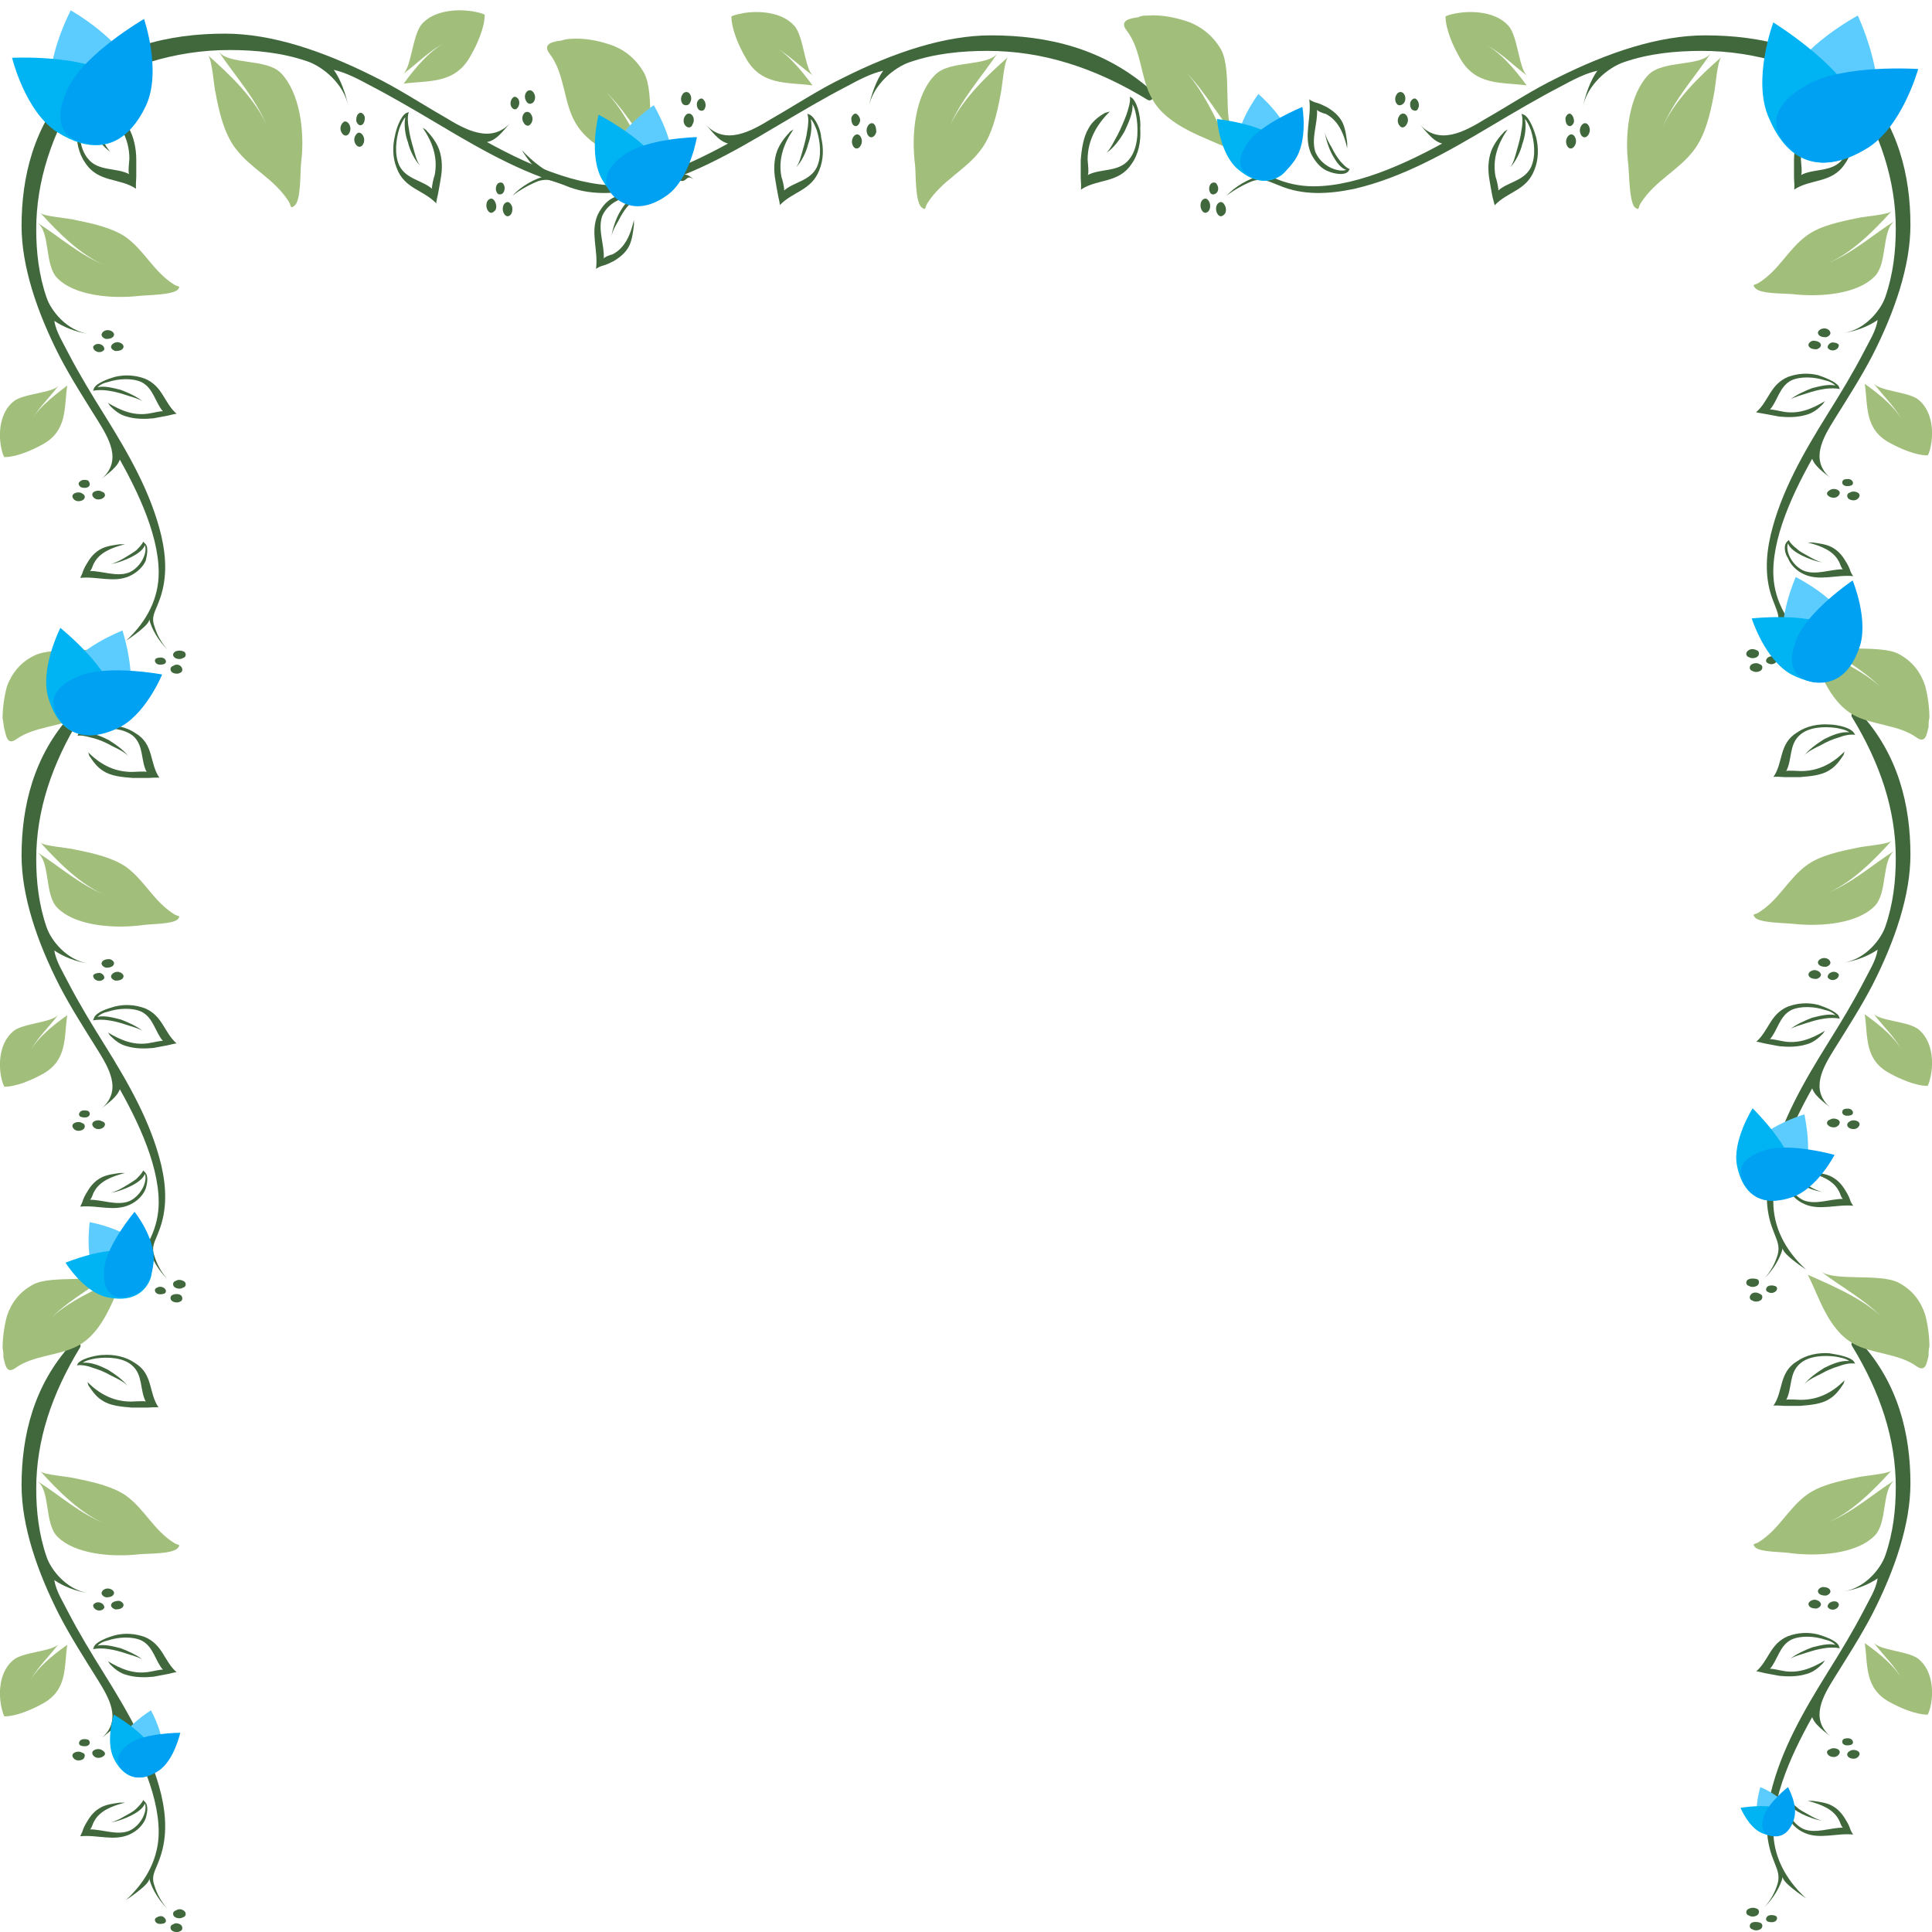 <svg xmlns="http://www.w3.org/2000/svg" viewBox="0 0 224 224" preserveAspectRatio="none"><path fill="#41683C" d="M54.4 15.3c5.3 3.1 11.7 6.2 17.1 6.2 3.3 0 6.4-1.4 9-4.2-.4.7-2.1 3.1-2.8 3 1.3.3 1.6-.6 2.7.5-.9-.7-.7.5-1.7.1-1.3-.4-2 .1-3.1.5-2.8 1.2-5.8 1-8.7.4-5.6-1.3-10.7-4.2-15.9-7.3-2.7-1.6-5.4-3.2-8.1-4.6-1.3-.7-2.8-1.5-4.2-1.8.8 1.1 1.4 2.8 1.7 4.3-.5-2.7-3-4.7-4.8-5.3-2.9-1-6-1.3-9-1.3-6.3 0-12.4 1.9-18.6 5.7-.2.1-.5 0-.6-.3-.1-.3 0-.6.2-.8 5.4-5 12-6.5 18.5-6.5 5.4 0 11.3 2 17.1 4.9 2.9 1.4 5.6 3.2 8.4 4.8 2.3 1.4 5.4 3.2 7.7.5-1.1 1.2-1.9 2.5-3.4 2.4"/><path fill="#A1BE7B" d="M54.7 1.3c-2-.3-4.5 0-5.8 1.5-1.1 1.3-1.2 5.1-2.2 5.8 1.8-1.3 3.3-3 5.3-3.8-1.9.7-3.9 3.1-5.2 4.9 2.9-.4 6 .1 7.8-3.3.7-1.2 1.6-3.2 1.6-4.7-.4-.2-.9-.3-1.5-.4z"/><path fill="#41683C" d="M47.1 13.1c.1 0 .2-.1.3-.1-.2.5-.1 1.4 0 1.9.1.8.3 1.5.5 2.2.2.7.4 1.6.8 2.1-.6-.6-1.2-1.8-1.4-2.7-.3-.8-.5-2-.3-2.9-.3.3-.5.8-.7 1.3-.4 1.3-.6 3 0 4.3.8 1.6 2.7 1.7 3.8 2.7-.1-.1.2-1.4.3-1.6.4-2.1-.3-3.9-1.4-5.5.1.1.4.2.5.4.5.5 1.1 1.3 1.4 2.1.4 1.1.4 2.3.2 3.4-.1.6-.2 1.2-.3 1.7 0 .1-.3 1.2-.2 1.2-1.5-1.6-3.7-1.7-4.6-4.1-.5-1.2-.5-2.6-.2-3.8.1-.6.6-2.2 1.3-2.6zM9.8 11.3c.1-.1.2-.1.3-.2-.1.6.2 1.5.4 2.1.3.8.6 1.5 1 2.3.4.7.8 1.6 1.3 2.1-.8-.5-1.6-1.6-2.1-2.5-.4-.9-1-2.1-.9-3.1-.3.5-.4 1.1-.5 1.7-.2 1.6-.1 3.5.9 4.7 1.2 1.5 3.3 1 4.8 1.8-.2-.1 0-1.6 0-1.8 0-2.4-1.2-4.2-2.6-5.6.1.1.4.1.6.2.7.4 1.5 1 1.9 1.8.6 1 .9 2.4.9 3.7v2c0 .1-.1 1.4 0 1.4-1.9-1.3-4.4-.7-5.9-3-.8-1.1-1.1-2.6-1-4.1-.1-1 .2-2.9.9-3.5zm31.3 5.1c.1.4.4.7.7.6.3-.1.5-.6.4-1-.1-.4-.4-.7-.7-.6-.3.2-.5.6-.4 1zm-1.6-1.3c.1.4.4.7.7.6.3-.1.5-.6.4-1-.1-.4-.4-.7-.7-.6-.3.2-.5.6-.4 1zm1.8-1.1c.1.4.4.6.6.5.3-.1.4-.5.4-.9-.1-.4-.4-.6-.6-.5-.3.1-.4.5-.4.9zm20.5-2.1c.3-.3.3-.8.1-1.1-.2-.4-.6-.4-.8-.2-.3.3-.3.8-.1 1.1.2.4.5.4.8.2zm-.3 2.5c.3-.3.3-.8.1-1.1-.2-.4-.6-.4-.8-.2-.3.3-.3.8-.1 1.1.2.4.6.5.8.2zM60 12.5c.2-.2.3-.7.1-1-.2-.3-.5-.4-.7-.1-.2.2-.3.7-.1 1 .2.3.5.4.7.1z"/><path fill="#A1BE7B" d="M34.9 19c.5-3.9-.2-8.3-2.3-10.5-1.7-1.8-6.2-.9-7.3-2.6 2 3 4.3 5.4 5.8 9-1.4-3.4-4.6-6.4-7-8.5.5.4.7 3.7.9 4.4.4 2.2 1 4.7 2.3 6.4 1.8 2.4 4.5 3.5 6.2 6.2.3.5.1.9.7.4.7-.7.6-3.7.7-4.8z"/><path fill="#41683C" d="M86.6 15.4c-5.3 3.1-11.7 6.2-17.1 6.2-3.3 0-6.4-1.4-9-4.2.4.7 2.1 3.1 2.8 3-1.3.3-2.9 1.2-3.9 2.3.9-.7 2-1.3 3-1.7 1.3-.4 2 .1 3.1.5 2.8 1.2 5.8 1 8.7.4 5.6-1.3 10.7-4.2 15.9-7.3 2.7-1.6 5.4-3.2 8.1-4.6 1.3-.7 2.8-1.5 4.2-1.8-.8 1.1-1.4 2.8-1.7 4.3.5-2.7 3-4.7 4.8-5.3 2.9-1 6-1.3 9-1.3 6.3 0 12.4 1.9 18.6 5.7.2.1.5 0 .6-.3.1-.3 0-.6-.2-.8-5.5-4.9-12.1-6.4-18.6-6.4-5.4 0-11.3 2-17.1 4.9-2.9 1.4-5.6 3.2-8.4 4.8-2.3 1.4-5.4 3.2-7.7.5 1.1 1.2 1.9 2.5 3.4 2.4"/><path fill="#A1BE7B" d="M66.3 4.5c1.4-.1 3 .2 4.2.6 1.7.5 3.2 1.6 4.2 3.4 1.3 2.5.1 8.2 1.5 9.9-2.3-2.9-4-6.2-6.8-8.5 2.7 2.1 4.8 6.7 6.3 10.1-2.9-1.4-7.2-2.6-9-5.8-1.4-2.4-1.2-5.7-3-8-.9-1.2.6-1.4 1.4-1.5.3-.1.7-.2 1.2-.2zm20-3c2-.3 4.5 0 5.8 1.5 1.1 1.2 1.2 5.1 2.2 5.8C92.5 7.5 91 5.9 89 5c1.9.7 3.9 3.1 5.2 4.9-2.9-.4-6 .1-7.8-3.3-.7-1.2-1.6-3.2-1.6-4.7.4-.2 1-.3 1.5-.4zm19.8 17.7c-.5-3.9.1-8.3 2.3-10.5 1.7-1.8 6.2-.9 7.3-2.6-2 3-4.3 5.4-5.8 9 1.4-3.4 4.6-6.4 7-8.5-.5.4-.7 3.6-.9 4.4-.4 2.2-1 4.7-2.3 6.4-1.8 2.4-4.5 3.5-6.2 6.2-.3.5-.1.9-.7.4-.7-.8-.6-3.7-.7-4.8z"/><path fill="#41683C" d="M93.9 13.3c-.1 0-.2-.1-.3-.1.2.5.1 1.4 0 1.9-.1.8-.3 1.5-.5 2.2-.2.7-.4 1.6-.8 2.1.6-.6 1.2-1.8 1.4-2.7.3-.8.5-2 .3-2.9.3.3.5.8.7 1.3.4 1.3.6 3 0 4.3-.8 1.6-2.7 1.7-3.8 2.7.1-.1-.2-1.4-.3-1.6-.4-2.1.3-3.9 1.4-5.5-.1.1-.4.2-.5.4-.5.5-1.1 1.3-1.4 2.1-.4 1.1-.4 2.3-.2 3.4.1.6.2 1.2.3 1.7 0 .1.3 1.2.2 1.2 1.5-1.6 3.7-1.7 4.6-4.1.5-1.2.5-2.6.2-3.8 0-.7-.6-2.2-1.3-2.6zm37.4-1.9c-.1-.1-.2-.1-.3-.2.1.6-.2 1.5-.4 2.1-.3.8-.6 1.5-1 2.3-.4.7-.8 1.6-1.3 2.1.8-.5 1.6-1.6 2.1-2.5.4-.9 1-2.1.9-3.1.3.5.4 1.1.5 1.7.2 1.6.1 3.5-.9 4.7-1.2 1.5-3.3 1-4.8 1.8.2-.1 0-1.6 0-1.8 0-2.4 1.2-4.2 2.6-5.6-.1.1-.4.1-.6.2-.7.4-1.5 1-1.9 1.8-.6 1-.8 2.4-.9 3.7v2c0 .1.1 1.4 0 1.4 1.9-1.3 4.4-.7 5.9-3 .8-1.1 1.1-2.6 1-4.1.1-.9-.2-2.8-.9-3.5zM73.6 22.8c.1.1.1.2.2.3-.4.1-.8.6-1.1.9-.4.5-.7 1-1 1.6-.3.5-.7 1.2-.8 1.8.1-.8.5-2 .9-2.7.4-.7.9-1.5 1.6-1.7-.4-.1-.7-.1-1.1 0-.9.2-2 .9-2.5 2.1-.5 1.6.3 3.3.2 4.9 0-.2.9-.5 1-.5 1.4-.7 2.1-2.2 2.5-4v.6c-.1.8-.2 1.6-.5 2.3-.4.9-1.2 1.5-1.9 1.9-.4.2-.8.4-1.2.5-.1 0-.8.3-.8.4.3-2.2-.7-4.2.2-6.3.5-1 1.2-1.8 2.1-2.1.4-.2 1.6-.5 2.2 0zm26.3-6.2c-.1.4-.4.7-.7.6-.3-.1-.5-.6-.4-1 .1-.4.4-.7.7-.6.3.1.5.6.4 1zm1.7-1.3c-.1.4-.4.7-.7.6-.3-.1-.5-.6-.4-1 .1-.4.4-.7.7-.6.3.1.4.6.4 1zm-1.9-1.2c-.1.4-.4.6-.6.5-.3-.1-.4-.5-.4-.9.1-.4.4-.6.6-.5.3.2.5.6.4.9zm-20.5-2c-.3-.3-.3-.8-.1-1.1.2-.4.6-.4.8-.2.3.3.3.8.1 1.1-.1.3-.5.4-.8.2zm.3 2.5c-.3-.3-.3-.8-.1-1.1.2-.4.6-.4.8-.2.3.3.3.8.1 1.1-.1.4-.5.5-.8.2zm1.5-1.9c-.2-.2-.3-.7-.1-1 .2-.3.5-.4.7-.1.2.2.3.7.1 1-.1.3-.5.3-.7.1zM57.3 24.5c-.3.3-.6.2-.8-.2-.2-.4-.1-.9.1-1.1.3-.3.6-.2.8.2.2.4.2.9-.1 1.1zm1.9.4c-.3.3-.6.2-.8-.2-.2-.4-.1-.9.1-1.1.3-.3.6-.2.8.2.2.3.1.9-.1 1.1zm-.9-2.5c-.2.2-.6.2-.7-.1-.2-.3-.1-.8.1-1 .2-.2.6-.2.7.1.2.3.1.8-.1 1zm111.1-7c-5.3 3.1-11.7 6.2-17.1 6.2-3.3 0-6.4-1.4-9-4.2.4.7 2.1 3.1 2.8 3-1.3.3-2.9 1.2-3.9 2.3.9-.7 2-1.3 3-1.7 1.3-.4 2 .1 3.1.5 2.8 1.2 5.8 1 8.7.4 5.6-1.3 10.7-4.2 15.9-7.3 2.7-1.6 5.4-3.2 8.1-4.6 1.3-.7 2.8-1.5 4.2-1.8-.8 1.1-1.4 2.8-1.7 4.3.5-2.7 3-4.7 4.8-5.3 2.9-1 6-1.3 9-1.3 6.3 0 12.4 1.9 18.6 5.7.2.1.5 0 .6-.3.1-.3 0-.6-.2-.8-5.5-4.9-12.1-6.4-18.6-6.4-5.4 0-11.3 2-17.1 4.9-2.9 1.4-5.6 3.2-8.4 4.8-2.3 1.4-5.4 3.2-7.7.5 1.1 1.2 1.9 2.5 3.4 2.4"/><path fill="#A1BE7B" d="M133.2 1.8c1.4-.1 2.9.2 4.2.6 1.6.5 3.2 1.6 4.2 3.4 1.3 2.5.1 8.2 1.5 9.9-2.3-2.9-4-6.1-6.8-8.5 2.7 2.1 4.8 6.7 6.3 10.1-2.9-1.4-7.2-2.6-9-5.8-1.4-2.4-1.2-5.7-3-8-.9-1.2.6-1.4 1.4-1.5.3-.2.8-.2 1.2-.2zm35.9-.3c2-.3 4.5 0 5.8 1.5 1.1 1.2 1.2 5.1 2.2 5.8-1.8-1.3-3.3-3-5.3-3.8 1.9.7 3.9 3.1 5.2 4.9-2.9-.4-6 .1-7.8-3.3-.7-1.2-1.6-3.2-1.6-4.7.4-.2.9-.3 1.5-.4zm19.7 17.7c-.5-3.9.2-8.3 2.3-10.5 1.7-1.8 6.2-.9 7.3-2.6-2 3-4.3 5.4-5.8 9 1.4-3.4 4.6-6.4 7-8.5-.5.4-.7 3.6-.9 4.4-.4 2.2-1 4.7-2.3 6.4-1.8 2.4-4.5 3.5-6.2 6.2-.3.5-.1.9-.7.4-.6-.8-.6-3.7-.7-4.8z"/><path fill="#41683C" d="M176.7 13.3c-.1 0-.2-.1-.3-.1.2.5.1 1.4 0 1.9-.1.8-.3 1.5-.5 2.2-.2.7-.4 1.6-.8 2.1.6-.6 1.2-1.8 1.4-2.7.3-.8.5-2 .3-2.9.3.3.5.8.7 1.3.4 1.3.6 3 0 4.3-.8 1.6-2.7 1.7-3.8 2.7.1-.1-.2-1.4-.3-1.6-.4-2.1.3-3.9 1.4-5.5-.1.1-.4.2-.5.4-.5.5-1.1 1.3-1.4 2.1-.4 1.1-.4 2.3-.2 3.4.1.6.2 1.2.3 1.7 0 .1.3 1.2.3 1.2 1.5-1.6 3.7-1.7 4.6-4.1.5-1.2.5-2.6.2-3.8-.2-.7-.7-2.2-1.4-2.6zm37.3-1.9c-.1-.1-.2-.1-.3-.2.1.6-.2 1.5-.4 2.1-.3.8-.6 1.5-1 2.3-.4.7-.8 1.6-1.3 2.1.8-.5 1.6-1.6 2.1-2.5.5-.9 1-2.1.9-3.1.3.5.4 1.1.5 1.7.2 1.6.1 3.5-.9 4.7-1.2 1.5-3.3 1-4.8 1.8.2-.1 0-1.6 0-1.8 0-2.4 1.2-4.2 2.6-5.6-.1.1-.4.1-.6.2-.7.4-1.5 1-1.9 1.8-.6 1-.9 2.4-.9 3.7v2c0 .1.1 1.4 0 1.4 1.9-1.3 4.4-.7 5.9-3 .8-1.1 1.1-2.6 1-4.1.1-.9-.2-2.8-.9-3.5zm-57.7 8.5c.1-.1.1-.2.2-.3-.4-.1-.8-.6-1.1-.9-.4-.5-.7-1-1-1.6-.3-.5-.7-1.2-.8-1.8.1.8.5 2 .9 2.7.4.7.9 1.5 1.6 1.7-.3.1-.7.1-1.1 0-.9-.2-2-.9-2.5-2.1-.5-1.6.3-3.3.2-4.9 0 .2.9.5 1 .5 1.4.7 2.1 2.2 2.5 4v-.6c-.1-.8-.2-1.6-.5-2.3-.4-.9-1.2-1.5-1.9-1.9-.4-.2-.8-.4-1.2-.5-.1 0-.8-.3-.8-.4.3 2.2-.7 4.2.2 6.3.5 1 1.2 1.8 2.1 2.1.5.2 1.7.5 2.2 0zm26.4-3.3c-.1.4-.4.7-.7.6-.3-.1-.5-.6-.4-1 .1-.4.4-.7.7-.6.3.1.5.6.4 1zm1.6-1.3c-.1.4-.4.7-.7.6-.3-.1-.5-.6-.4-1 .1-.4.4-.7.7-.6.3.1.5.6.4 1zm-1.8-1.2c-.1.4-.4.6-.6.5-.3-.1-.4-.5-.4-.9.1-.4.4-.6.6-.5.3.2.4.6.4.9zm-20.5-2c-.3-.3-.3-.8-.1-1.1.2-.4.6-.4.8-.2.3.3.3.8.1 1.1-.2.3-.6.4-.8.2zm.3 2.5c-.3-.3-.3-.8-.1-1.1.2-.4.6-.4.8-.2.3.3.3.8.1 1.1-.2.4-.6.5-.8.2zm1.4-1.9c-.2-.2-.3-.7-.1-1 .2-.3.5-.4.7-.1.2.2.3.7.1 1-.1.3-.4.3-.7.1zm-23.6 11.8c-.3.3-.6.2-.8-.2-.2-.4-.1-.9.1-1.1.3-.3.6-.2.8.2.2.4.1.9-.1 1.1zm1.8.4c-.3.3-.6.2-.8-.2-.2-.4-.1-.9.1-1.1.3-.3.6-.2.8.2.2.3.2.9-.1 1.1zm-.9-2.5c-.2.2-.6.2-.7-.1-.2-.3-.1-.8.1-1 .2-.2.6-.2.7.1.2.3.2.8-.1 1zm70.2 174.8c-2.8 4.7-5.6 10.3-5.6 15 0 2.9 1.3 5.6 3.8 7.9-.6-.4-2.8-1.9-2.7-2.5-.3 1.2-1.1 2.5-2.1 3.5.7-.8 1.2-1.7 1.5-2.7.3-1.1-.1-1.7-.5-2.8-1-2.5-.9-5.1-.3-7.7 1.2-5 3.8-9.5 6.6-14 1.5-2.4 2.9-4.7 4.2-7.2.6-1.2 1.4-2.4 1.6-3.7-1 .7-2.5 1.3-3.9 1.5 2.5-.4 4.3-2.7 4.8-4.2.9-2.6 1.2-5.3 1.2-7.9 0-5.6-1.8-11-5.1-16.4-.1-.2 0-.5.3-.6.3-.1.6 0 .7.2 4.4 4.8 5.8 10.7 5.8 16.4 0 4.7-1.8 10-4.4 15.1-1.3 2.5-2.9 5-4.4 7.4-1.3 2.1-2.9 4.7-.5 6.8-1.1-.9-2.3-1.7-2.2-3"/><path fill="#A1BE7B" d="M223.9 197.5c.3-1.8 0-3.9-1.4-5.1-1.1-1-4.6-1-5.3-2 1.2 1.6 2.7 2.9 3.5 4.7-.7-1.7-2.8-3.4-4.5-4.6.4 2.5-.1 5.3 3 6.9 1.1.6 2.9 1.4 4.3 1.4.2-.4.3-.8.4-1.3zm-16.1-17.4c3.6.4 7.6-.1 9.5-2 1.6-1.5.8-5.4 2.4-6.5-2.7 1.7-4.9 3.8-8.2 5.1 3.1-1.2 5.8-4 7.8-6.2-.4.4-3.3.6-4 .8-2 .4-4.3.9-5.8 2-2.2 1.6-3.2 4-5.6 5.5-.5.3-.8.1-.4.6.6.6 3.3.5 4.3.7z"/><path fill="#41683C" d="M213.2 190.8c0 .1.1.2.1.3-.5-.1-1.2-.1-1.8 0-.7.1-1.4.3-2 .5-.6.2-1.4.4-1.9.7.6-.5 1.7-1 2.5-1.3.8-.2 1.9-.5 2.7-.3-.3-.3-.7-.5-1.2-.6-1.2-.4-2.8-.5-3.9 0-1.4.7-1.6 2.4-2.5 3.4.1-.1 1.3.2 1.4.2 1.9.4 3.5-.3 5-1.2-.1.1-.2.3-.3.4-.5.5-1.1 1-1.9 1.2-1 .3-2.1.3-3.1.2l-1.6-.3c-.1 0-1.1-.3-1.1-.2 1.5-1.3 1.6-3.2 3.7-4.1 1.1-.4 2.3-.5 3.5-.2.6.2 2 .6 2.4 1.3zm1.7-33c.1.1.1.2.2.3-.6-.1-1.4.1-1.9.3-.7.2-1.4.5-2.1.9-.6.3-1.5.7-1.9 1.2.5-.7 1.5-1.4 2.3-1.9.8-.4 1.9-.9 2.9-.8-.4-.3-1-.4-1.5-.5-1.4-.2-3.2-.1-4.2.8-1.3 1.1-.9 2.9-1.6 4.2.1-.1 1.5 0 1.7 0 2.2 0 3.8-1 5.1-2.3-.1.1-.1.4-.2.5-.4.6-.9 1.3-1.6 1.7-.9.6-2.2.7-3.4.8h-1.8c-.1 0-1.3-.1-1.3 0 1.2-1.7.6-3.9 2.8-5.2 1-.7 2.4-1 3.7-.9.5.1 2.2.3 2.8.9zm-7.7 50.9l.2-.2c.1.3.5.7.9 1 .4.4.9.6 1.4.9.5.3 1.1.6 1.6.7-.8-.1-1.8-.5-2.4-.8-.6-.3-1.4-.8-1.6-1.4-.1.3-.1.6 0 1 .2.8.9 1.8 1.9 2.2 1.4.5 3-.2 4.5-.2-.2 0-.4-.8-.5-.9-.6-1.2-2-1.8-3.6-2.2h.6c.7.1 1.5.2 2.1.5.8.4 1.3 1 1.7 1.7.2.3.4.7.5 1 0 .1.3.7.4.7-2-.2-3.9.6-5.7-.2-.9-.4-1.6-1.1-1.9-1.9-.3-.4-.6-1.4-.1-1.9zm3-23.2c-.4.1-.6.4-.5.6.1.3.5.4.9.4.4-.1.6-.4.5-.6-.1-.3-.6-.5-.9-.4zm1.1-1.5c-.4.1-.6.4-.5.6.1.3.5.4.9.4.4-.1.6-.4.5-.6-.1-.3-.5-.4-.9-.4zm1.1 1.7c-.3.1-.5.3-.5.6.1.2.4.4.8.3.3-.1.5-.3.5-.6-.1-.3-.4-.4-.8-.3zm1.9 18c.2.2.7.3 1 .1.3-.2.4-.5.2-.7-.2-.2-.7-.3-1-.1-.4.2-.4.5-.2.7zm-2.3-.2c.2.2.7.3 1 .1.3-.2.4-.5.2-.7-.2-.2-.7-.3-1-.1-.4.1-.5.4-.2.7zm1.7-1.3c.2.2.6.2.9.1.3-.1.3-.4.1-.6-.2-.2-.6-.2-.9-.1-.2.1-.3.4-.1.6zM203 223c-.2.2-.2.6.2.7.3.2.8.1 1-.1.2-.2.2-.6-.2-.7-.3-.1-.8-.1-1 .1zm-.4-1.6c-.2.2-.2.6.2.7.3.2.8.1 1-.1.2-.2.2-.6-.1-.7-.4-.2-.8-.1-1.1.1zm2.3.8c-.2.2-.2.5.1.6.3.1.7.1.9-.1.2-.2.2-.5-.1-.6-.3-.1-.7-.1-.9.1zm6.3-97.9c-2.8 4.7-5.6 10.3-5.6 15 0 2.9 1.3 5.6 3.8 7.9-.6-.4-2.8-1.9-2.7-2.5-.3 1.2-1.1 2.5-2.1 3.5.7-.8 1.2-1.7 1.5-2.7.3-1.1-.1-1.7-.5-2.8-1-2.5-.9-5.1-.3-7.7 1.2-5 3.8-9.5 6.6-14 1.5-2.4 2.9-4.7 4.2-7.2.6-1.2 1.4-2.4 1.6-3.7-1 .7-2.5 1.3-3.9 1.5 2.5-.4 4.3-2.7 4.8-4.2.9-2.6 1.2-5.3 1.2-7.9 0-5.6-1.8-11-5.1-16.4-.1-.2 0-.5.3-.6.3-.1.6 0 .7.2 4.4 4.8 5.8 10.7 5.8 16.4 0 4.7-1.8 10-4.4 15.1-1.3 2.5-2.9 5-4.4 7.4-1.3 2.1-2.9 4.7-.5 6.8-1.1-.9-2.3-1.7-2.2-3"/><path fill="#A1BE7B" d="M223.7 156.1c0-1.2-.2-2.6-.5-3.7-.5-1.5-1.4-2.8-3.1-3.7-2.2-1.1-7.4-.1-9-1.3 2.6 2 5.6 3.5 7.7 6-1.9-2.4-6-4.2-9.2-5.6 1.3 2.5 2.3 6.3 5.3 8 2.2 1.2 5.2 1.1 7.3 2.6 1.1.8 1.2-.5 1.4-1.2 0-.3 0-.7.1-1.1zm.2-31.6c.3-1.8 0-3.9-1.4-5.1-1.1-1-4.6-1-5.3-1.9 1.2 1.6 2.7 2.9 3.5 4.7-.7-1.7-2.8-3.4-4.5-4.6.4 2.6-.1 5.3 3 6.9 1.1.6 2.9 1.4 4.3 1.4.2-.4.3-.9.4-1.4zm-16.1-17.4c3.6.4 7.6-.1 9.5-2 1.6-1.5.8-5.4 2.4-6.5-2.7 1.7-4.9 3.8-8.2 5.1 3.1-1.2 5.8-4 7.8-6.2-.4.4-3.3.6-4 .8-2 .4-4.3.9-5.8 2-2.2 1.6-3.2 4-5.6 5.5-.5.3-.8.1-.4.6.6.6 3.3.6 4.3.7z"/><path fill="#41683C" d="M213.2 117.8c0 .1.1.2.1.3-.5-.1-1.2-.1-1.8 0-.7.1-1.4.3-2 .5-.6.2-1.4.4-1.9.7.6-.5 1.7-1 2.5-1.3.8-.2 1.9-.5 2.7-.3-.3-.3-.7-.5-1.2-.6-1.2-.4-2.8-.5-3.9 0-1.4.7-1.6 2.4-2.5 3.4.1-.1 1.3.2 1.4.2 1.9.4 3.5-.3 5-1.2-.1.1-.2.3-.3.4-.5.5-1.1 1-1.9 1.2-1 .3-2.1.3-3.1.2l-1.6-.3c-.1 0-1.1-.3-1.1-.2 1.5-1.3 1.6-3.2 3.7-4.1 1.1-.4 2.3-.5 3.5-.2.6.2 2 .7 2.4 1.3zm1.7-32.9c.1.1.1.2.2.3-.6-.1-1.4.1-1.9.3-.7.2-1.4.5-2.1.9-.6.3-1.5.7-1.9 1.2.5-.7 1.5-1.4 2.3-1.9.8-.4 1.9-.9 2.9-.8-.4-.3-1-.4-1.5-.5-1.4-.2-3.2-.1-4.2.8-1.3 1.1-.9 2.9-1.6 4.2.1-.1 1.5 0 1.7 0 2.2 0 3.8-1 5.1-2.3-.1.1-.1.4-.2.5-.4.6-.9 1.3-1.6 1.7-.9.6-2.2.7-3.4.8h-1.8c-.1 0-1.3-.1-1.3 0 1.2-1.7.6-3.9 2.8-5.2 1-.7 2.4-1 3.7-.9.5 0 2.2.2 2.8.9zm-7.7 50.9l.2-.2c.1.3.5.7.9 1 .4.4.9.6 1.4.9.5.3 1.1.6 1.6.7-.8-.1-1.8-.5-2.4-.8-.6-.3-1.4-.8-1.6-1.4-.1.3-.1.6 0 1 .2.8.9 1.8 1.9 2.2 1.4.5 3-.2 4.5-.2-.2 0-.4-.8-.5-.9-.6-1.2-2-1.8-3.6-2.2h.6c.7.1 1.5.2 2.1.5.8.4 1.3 1 1.7 1.7.2.3.4.7.5 1 0 .1.3.7.4.7-2-.2-3.9.6-5.7-.2-.9-.4-1.6-1.1-1.9-1.9-.3-.4-.6-1.5-.1-1.9zm3-23.3c-.4.1-.6.4-.5.6.1.3.5.4.9.4.4-.1.6-.4.5-.6-.1-.3-.6-.5-.9-.4zm1.1-1.4c-.4.1-.6.4-.5.6.1.3.5.4.9.4.4-.1.6-.4.5-.6-.1-.3-.5-.5-.9-.4zm1.1 1.6c-.3.1-.5.3-.5.6.1.2.4.4.8.3.3-.1.5-.3.5-.6-.1-.2-.4-.4-.8-.3zm1.9 18c.2.2.7.3 1 .1.3-.2.4-.5.2-.7-.2-.2-.7-.3-1-.1-.4.2-.4.5-.2.7zm-2.3-.2c.2.2.7.3 1 .1.3-.2.4-.5.2-.7-.2-.2-.7-.3-1-.1-.4.1-.5.5-.2.7zm1.7-1.3c.2.2.6.2.9.1.3-.1.3-.4.1-.6-.2-.2-.6-.2-.9-.1-.2.1-.3.4-.1.6zM203 150.1c-.2.2-.2.6.2.7.3.2.8.1 1-.1.2-.2.2-.6-.2-.7-.3-.2-.8-.2-1 .1zm-.4-1.7c-.2.2-.2.6.2.7.3.2.8.1 1-.1.2-.2.2-.6-.1-.7-.4-.1-.8-.1-1.1.1zm2.3.8c-.2.2-.2.5.1.6.3.2.7.1.9-.1.2-.2.2-.5-.1-.6-.3-.1-.7-.1-.9.1zm6.3-97.9c-2.8 4.7-5.6 10.3-5.6 15 0 2.9 1.3 5.6 3.8 7.9-.6-.4-2.8-1.9-2.7-2.5-.3 1.2-1.1 2.5-2.1 3.5.7-.8 1.2-1.7 1.5-2.7.3-1.1-.1-1.7-.5-2.8-1-2.5-.9-5.1-.3-7.7 1.2-5 3.8-9.5 6.6-14 1.5-2.4 2.9-4.7 4.2-7.2.6-1.2 1.4-2.4 1.6-3.7-1 .7-2.5 1.3-3.9 1.5 2.5-.4 4.3-2.7 4.8-4.2.9-2.6 1.2-5.3 1.2-7.9 0-5.6-1.8-11-5.1-16.4-.1-.2 0-.5.3-.6.3-.1.6 0 .7.2 4.4 4.8 5.8 10.7 5.8 16.4 0 4.7-1.8 10-4.4 15.1-1.3 2.5-2.9 5-4.4 7.4-1.3 2.1-2.9 4.7-.5 6.8-1.1-.9-2.3-1.7-2.2-3"/><path fill="#A1BE7B" d="M223.7 83.2c0-1.2-.2-2.6-.5-3.7-.5-1.5-1.4-2.8-3.1-3.7-2.2-1.1-7.4-.1-9-1.3 2.6 2 5.6 3.5 7.7 6-1.9-2.4-6-4.2-9.2-5.6 1.3 2.5 2.3 6.3 5.3 8 2.2 1.2 5.2 1.1 7.3 2.6 1.1.8 1.2-.5 1.4-1.2 0-.3 0-.7.1-1.1zm.2-31.7c.3-1.8 0-3.9-1.4-5.1-1.1-1-4.6-1-5.3-2 1.2 1.6 2.7 2.9 3.5 4.7-.7-1.7-2.8-3.4-4.5-4.6.4 2.5-.1 5.3 3 6.9 1.1.6 2.9 1.4 4.3 1.4.2-.3.3-.8.4-1.3zm-16.1-17.4c3.6.4 7.6-.1 9.5-2 1.6-1.5.8-5.4 2.4-6.5-2.7 1.7-4.9 3.8-8.2 5.1 3.1-1.2 5.8-4 7.8-6.2-.4.4-3.3.6-4 .8-2 .4-4.3.9-5.8 2-2.2 1.6-3.2 4-5.6 5.5-.5.3-.8.1-.4.6.6.7 3.3.6 4.3.7z"/><path fill="#41683C" d="M213.2 44.8c0 .1.1.2.1.3-.5-.1-1.2-.1-1.8 0-.7.1-1.4.3-2 .5-.6.2-1.4.4-1.9.7.6-.5 1.7-1 2.5-1.3.8-.2 1.9-.5 2.7-.3-.3-.3-.7-.5-1.2-.6-1.2-.4-2.8-.5-3.9 0-1.4.7-1.6 2.4-2.5 3.4.1-.1 1.3.2 1.4.2 1.9.4 3.5-.3 5-1.2-.1.1-.2.3-.3.4-.5.5-1.1 1-1.9 1.2-1 .3-2.1.3-3.1.2l-1.6-.3c-.1 0-1.1-.2-1.1-.2 1.5-1.3 1.6-3.2 3.7-4.1 1.1-.4 2.3-.5 3.5-.2.6.2 2 .7 2.4 1.3zm-6 18l.2-.2c.1.3.5.7.9 1 .4.4.9.6 1.4.9.5.3 1.1.6 1.6.7-.8-.1-1.8-.5-2.4-.8-.6-.3-1.4-.8-1.6-1.4-.1.3-.1.6 0 1 .2.8.9 1.8 1.9 2.2 1.4.5 3-.2 4.5-.2-.2 0-.4-.8-.5-.9-.6-1.2-2-1.8-3.6-2.2h.6c.7.1 1.5.2 2.1.5.8.4 1.3 1 1.7 1.7.2.3.4.7.5 1 0 .1.3.7.4.7-2-.2-3.9.6-5.7-.2-.9-.4-1.6-1.1-1.9-1.9-.3-.4-.6-1.4-.1-1.9zm3-23.3c-.4.1-.6.4-.5.6.1.3.5.4.9.4.4-.1.6-.4.5-.6-.1-.3-.6-.4-.9-.4zm1.1-1.4c-.4.1-.6.4-.5.6.1.3.5.4.9.4.4-.1.6-.4.5-.6-.1-.3-.5-.5-.9-.4zm1.1 1.6c-.3.1-.5.3-.5.6.1.2.4.4.8.3.3-.1.5-.3.5-.6-.1-.2-.4-.3-.8-.3zm1.9 18.1c.2.2.7.3 1 .1.3-.2.4-.5.2-.7-.2-.2-.7-.3-1-.1-.4.1-.4.5-.2.7zm-2.3-.3c.2.2.7.3 1 .1.3-.2.4-.5.2-.7-.2-.2-.7-.3-1-.1-.4.2-.5.5-.2.7zm1.7-1.3c.2.2.6.2.9.1.3-.1.3-.4.1-.6-.2-.2-.6-.2-.9-.1-.2.1-.3.4-.1.6zM203 77.1c-.2.2-.2.6.2.7.3.2.8.1 1-.1.2-.2.2-.6-.2-.7-.3-.2-.8-.1-1 .1zm-.4-1.6c-.2.2-.2.6.2.7.3.2.8.1 1-.1.2-.2.2-.6-.1-.7-.4-.2-.8-.2-1.1.1zm2.3.8c-.2.2-.2.5.1.6.3.2.7.1.9-.1.2-.2.2-.5-.1-.6-.3-.2-.7-.1-.9.1zM12.8 197.4c2.8 4.7 5.6 10.3 5.6 15 0 2.9-1.3 5.6-3.8 7.9.6-.4 2.8-1.9 2.7-2.5.3 1.2 1.1 2.5 2.1 3.5-.7-.8-1.2-1.7-1.5-2.7-.4-1.1.1-1.7.5-2.8 1-2.5.9-5.1.3-7.7-1.2-5-3.8-9.5-6.6-14-1.5-2.4-2.9-4.7-4.2-7.2-.6-1.2-1.4-2.4-1.6-3.7 1 .7 2.5 1.3 3.9 1.5-2.5-.4-4.3-2.7-4.8-4.2-.9-2.6-1.2-5.3-1.2-7.9 0-5.6 1.8-11 5.1-16.4.1-.2 0-.5-.3-.6-.3-.1-.6 0-.7.2-4.4 4.8-5.8 10.7-5.8 16.4 0 4.7 1.8 10 4.4 15.1 1.3 2.5 2.9 5 4.4 7.4 1.3 2.1 2.9 4.7.5 6.8 1.1-.9 2.3-1.7 2.2-3"/><path fill="#A1BE7B" d="M.1 197.6c-.3-1.8 0-3.9 1.4-5.1 1.1-1 4.6-1 5.3-1.9-1.2 1.6-2.7 2.9-3.5 4.7.7-1.7 2.8-3.4 4.5-4.6-.4 2.6.1 5.3-3 6.9-1.1.6-2.9 1.4-4.3 1.4-.2-.4-.3-.9-.4-1.4zm16.1-17.4c-3.5.4-7.6-.1-9.5-2-1.6-1.5-.8-5.4-2.4-6.5 2.7 1.7 4.9 3.8 8.2 5.1-3.1-1.2-5.8-4-7.8-6.2.4.4 3.3.6 4 .8 2 .4 4.3.9 5.9 2 2.2 1.6 3.2 4 5.6 5.5.5.3.8.1.4.6-.7.7-3.4.6-4.4.7z"/><path fill="#41683C" d="M10.9 190.9c0 .1-.1.2-.1.3.5-.1 1.2-.1 1.8 0 .7.1 1.4.3 2 .5.6.2 1.4.4 1.9.7-.6-.5-1.7-1-2.5-1.3-.8-.2-1.9-.5-2.7-.3.3-.3.7-.5 1.2-.6 1.2-.4 2.8-.5 3.9 0 1.4.7 1.6 2.4 2.5 3.4-.1-.1-1.3.2-1.4.2-1.9.4-3.5-.3-5-1.2.1.1.2.3.3.4.5.5 1.1 1 1.9 1.2 1 .3 2.1.3 3.1.2l1.6-.3c.1 0 1.1-.3 1.1-.2-1.5-1.3-1.6-3.2-3.7-4.1-1.1-.4-2.3-.5-3.5-.2-.7.2-2.1.7-2.4 1.3zM9.1 158c-.1.1-.1.2-.2.3.6-.1 1.4.1 1.9.3.7.2 1.4.5 2.1.9.6.3 1.5.7 1.9 1.2-.5-.7-1.5-1.4-2.3-1.9-.8-.4-1.9-.9-2.9-.8.4-.3 1-.4 1.5-.5 1.4-.2 3.2-.1 4.2.8 1.3 1.1.9 2.9 1.6 4.2-.1-.1-1.5 0-1.7 0-2.2 0-3.8-1-5.1-2.3.1.1.1.4.2.5.4.6.9 1.3 1.6 1.7.9.6 2.2.7 3.4.8h1.8c.1 0 1.3-.1 1.3 0-1.2-1.7-.6-3.9-2.8-5.2-1-.7-2.4-1-3.7-.9-.5 0-2.2.3-2.8.9zm7.7 50.9l-.2-.2c-.1.3-.5.7-.8 1-.4.4-.9.6-1.4.9-.5.3-1.1.6-1.6.7.8-.1 1.8-.5 2.4-.8.6-.3 1.4-.8 1.6-1.4.1.3.1.6 0 1-.2.8-.9 1.8-1.9 2.2-1.4.5-3-.2-4.5-.2.2 0 .4-.8.5-.9.6-1.2 2-1.8 3.6-2.2h-.6c-.7.1-1.5.2-2.1.5-.8.4-1.3 1-1.7 1.7-.2.3-.4.7-.5 1 0 .1-.3.7-.3.7 2-.2 3.9.6 5.7-.2.9-.4 1.6-1.1 1.9-1.9.1-.4.4-1.4-.1-1.9zm-3-23.3c.4.1.6.4.5.6-.1.3-.5.4-.9.4-.4-.1-.6-.4-.5-.6.1-.3.6-.4.9-.4zm-1.1-1.4c.4.1.6.4.5.6-.1.3-.5.4-.9.4-.4-.1-.6-.4-.5-.6.1-.3.5-.5.9-.4zm-1.1 1.6c.3.1.5.3.5.6-.1.2-.4.4-.8.3-.3-.1-.5-.3-.5-.6.1-.2.4-.4.8-.3zm-1.9 18.1c-.2.2-.7.3-1 .1-.3-.2-.4-.5-.2-.7.2-.2.7-.3 1-.1.4.1.4.4.2.7zm2.3-.3c-.2.2-.7.3-1 .1-.3-.2-.4-.5-.2-.7.2-.2.7-.3 1-.1.4.2.5.5.2.7zm-1.7-1.3c-.2.2-.6.2-.9.1-.3-.1-.3-.4-.1-.6.2-.2.6-.2.9-.1.2.1.3.4.1.6zM21 223.2c.2.2.2.6-.1.7-.3.2-.8.1-1-.1-.2-.2-.2-.6.2-.7.2-.2.7-.1.9.1zm.4-1.6c.2.2.2.6-.2.7-.3.2-.8.1-1-.1-.2-.2-.2-.6.2-.7.3-.2.7-.2 1 .1zm-2.3.8c.2.2.2.5-.1.6-.3.1-.7.1-.9-.1-.2-.2-.2-.5.1-.6.3-.2.7-.2.9.1zm-6.3-98c2.8 4.7 5.6 10.3 5.6 15 0 2.9-1.3 5.6-3.8 7.9.6-.4 2.8-1.8 2.7-2.5.3 1.2 1.1 2.5 2.1 3.5-.7-.8-1.2-1.7-1.5-2.7-.4-1.1.1-1.7.5-2.8 1-2.5.9-5.1.3-7.7-1.2-5-3.8-9.5-6.6-14-1.5-2.4-2.9-4.7-4.2-7.2-.6-1.2-1.4-2.4-1.6-3.7 1 .7 2.5 1.3 3.9 1.5-2.5-.4-4.3-2.7-4.8-4.2-.9-2.6-1.2-5.3-1.2-7.9 0-5.6 1.8-11 5.1-16.4.1-.2 0-.5-.3-.6-.3-.1-.6 0-.7.2-4.4 4.8-5.8 10.7-5.8 16.4 0 4.7 1.8 10 4.4 15.1 1.3 2.5 2.9 5 4.4 7.4 1.3 2.1 2.9 4.7.5 6.8 1.1-.9 2.3-1.7 2.2-3"/><path fill="#A1BE7B" d="M.3 156.3c0-1.2.2-2.6.5-3.7.5-1.5 1.4-2.8 3.1-3.7 2.2-1.1 7.4-.1 9-1.3-2.6 2-5.6 3.5-7.7 6 1.9-2.4 6-4.2 9.2-5.6-1.3 2.5-2.3 6.3-5.3 8-2.2 1.2-5.2 1.1-7.3 2.6-1.1.8-1.2-.5-1.4-1.2 0-.3 0-.7-.1-1.1zm-.2-31.6c-.3-1.8 0-3.9 1.4-5.1 1.1-1 4.6-1 5.3-2-1.2 1.6-2.7 2.9-3.5 4.7.7-1.7 2.8-3.4 4.5-4.6-.4 2.5.1 5.3-3 6.9-1.1.6-2.9 1.4-4.3 1.4-.2-.4-.3-.8-.4-1.3zm16.1-17.4c-3.5.4-7.6-.1-9.5-2-1.6-1.5-.8-5.4-2.4-6.5 2.7 1.7 4.9 3.8 8.2 5.1-3.1-1.2-5.8-4-7.8-6.2.4.4 3.3.6 4 .8 2 .4 4.3.9 5.9 2 2.2 1.6 3.2 4 5.6 5.5.5.3.8.1.4.6-.7.6-3.4.5-4.4.7z"/><path fill="#41683C" d="M10.9 118c0 .1-.1.2-.1.3.5-.1 1.2-.1 1.8 0 .7.1 1.4.3 2 .5.6.2 1.4.4 1.9.7-.6-.5-1.7-1-2.5-1.3-.8-.2-1.9-.5-2.7-.3.3-.3.7-.5 1.2-.6 1.2-.4 2.8-.5 3.9 0 1.4.7 1.6 2.4 2.5 3.4-.1-.1-1.3.2-1.4.2-1.9.4-3.5-.3-5-1.2.1.1.2.3.3.4.5.5 1.1 1 1.9 1.2 1 .3 2.1.3 3.1.2l1.6-.3c.1 0 1.1-.3 1.1-.2-1.5-1.3-1.6-3.2-3.7-4.1-1.1-.4-2.3-.5-3.5-.2-.7.2-2.1.6-2.4 1.3zM9.1 85c0 .1-.1.2-.1.3.6-.1 1.4.2 1.9.3.7.2 1.4.5 2.1.9.6.3 1.5.7 1.9 1.2-.5-.7-1.5-1.4-2.3-1.9-.8-.4-1.9-.9-2.9-.8.4-.2 1-.4 1.5-.5 1.4-.2 3.2 0 4.2.8 1.3 1.1.9 2.9 1.6 4.2-.1-.1-1.5 0-1.7 0-2.2 0-3.8-1-5.1-2.3.1.1.1.4.2.5.4.6.9 1.3 1.6 1.7.9.6 2.2.7 3.4.8h1.8c.1 0 1.3-.1 1.3 0-1.2-1.7-.6-3.9-2.8-5.2-1-.7-2.4-1-3.7-.9-.6.1-2.3.3-2.9.9zm7.7 50.9l-.2-.2c-.1.3-.5.7-.8 1-.4.3-.9.6-1.4.9-.5.3-1.1.6-1.6.7.8-.1 1.8-.5 2.4-.8.6-.3 1.4-.8 1.6-1.4.1.3.1.6 0 1-.2.8-.9 1.8-1.9 2.2-1.4.5-3-.2-4.5-.2.2 0 .4-.8.5-.9.6-1.2 2-1.8 3.6-2.2h-.6c-.7.1-1.5.2-2.1.5-.8.4-1.3 1-1.7 1.7-.2.3-.4.7-.5 1 0 .1-.3.7-.3.7 2-.2 3.9.6 5.7-.2.9-.4 1.6-1.1 1.9-1.9.1-.4.4-1.4-.1-1.9zm-3-23.2c.4.1.6.4.5.6-.1.3-.5.4-.9.4-.4-.1-.6-.4-.5-.6.1-.3.6-.5.9-.4zm-1.1-1.5c.4.1.6.4.5.6-.1.3-.5.4-.9.4-.4-.1-.6-.4-.5-.6.1-.3.5-.4.9-.4zm-1.1 1.6c.3.1.5.3.5.6-.1.2-.4.4-.8.3-.3-.1-.5-.3-.5-.6.1-.2.4-.3.8-.3zm-1.9 18.1c-.2.2-.7.3-1 .1-.3-.2-.4-.5-.2-.7.2-.2.7-.3 1-.1.4.1.4.5.2.7zm2.3-.2c-.2.2-.7.3-1 .1-.3-.2-.4-.5-.2-.7.2-.2.7-.3 1-.1.4.1.5.4.2.7zm-1.7-1.3c-.2.2-.6.2-.9.1-.3-.1-.3-.4-.1-.6.2-.2.6-.2.9-.1.2.1.3.4.1.6zM21 150.2c.2.2.2.6-.1.7-.3.2-.8.1-1-.1-.2-.2-.2-.6.2-.7.2-.1.7-.1.9.1zm.4-1.6c.2.2.2.6-.2.7-.3.2-.8.1-1-.1-.2-.2-.2-.6.2-.7.3-.2.7-.1 1 .1zm-2.3.8c.2.2.2.5-.1.6-.3.1-.7.1-.9-.1-.2-.2-.2-.5.1-.6.3-.2.7-.1.9.1zm-6.3-98c2.8 4.7 5.6 10.3 5.6 15 0 2.9-1.3 5.6-3.8 7.9.6-.4 2.8-1.9 2.7-2.5.3 1.2 1.1 2.5 2.1 3.5-.7-.8-1.2-1.7-1.5-2.7-.4-1.1.1-1.7.5-2.8 1-2.5.9-5.1.3-7.7-1.2-5-3.8-9.5-6.6-14-1.5-2.4-2.9-4.7-4.2-7.2-.6-1.2-1.4-2.4-1.6-3.7 1 .7 2.5 1.3 3.9 1.5-2.5-.4-4.3-2.7-4.8-4.2-.9-2.6-1.2-5.3-1.2-7.9 0-5.6 1.8-11 5.1-16.4.1-.2 0-.5-.3-.6-.3-.1-.6 0-.7.2-4.4 4.8-5.8 10.7-5.8 16.4 0 4.7 1.8 10 4.4 15.1 1.3 2.5 2.9 5 4.4 7.4 1.3 2.1 2.9 4.7.5 6.8 1.1-.9 2.3-1.7 2.2-3"/><path fill="#A1BE7B" d="M.3 83.3c0-1.2.2-2.6.5-3.7.5-1.4 1.5-2.8 3.2-3.6 2.2-1.1 7.4-.1 9-1.3-2.6 2-5.6 3.5-7.7 6 1.9-2.4 6-4.2 9.2-5.6-1.3 2.5-2.3 6.3-5.3 8C7 84.3 4 84.2 1.9 85.7c-1.1.8-1.2-.5-1.4-1.2-.1-.4-.1-.8-.2-1.2zM.1 51.7c-.3-1.8 0-3.9 1.4-5.1 1.1-1 4.6-1 5.3-1.9-1.2 1.6-2.7 2.9-3.5 4.7.7-1.8 2.8-3.4 4.5-4.7-.4 2.5.1 5.3-3 6.9-1.1.6-2.9 1.4-4.3 1.4-.2-.3-.3-.8-.4-1.3zm16.1-17.4c-3.5.4-7.6-.1-9.5-2-1.6-1.5-.8-5.4-2.4-6.5 2.7 1.7 4.9 3.8 8.2 5.1-3.1-1.2-5.8-4-7.8-6.2.4.4 3.3.6 4 .8 2 .4 4.3.9 5.9 2 2.2 1.6 3.2 4 5.6 5.5.5.3.8.1.4.6-.7.6-3.4.6-4.4.7z"/><path fill="#41683C" d="M10.9 45c0 .1-.1.2-.1.3.5-.1 1.2-.1 1.8 0 .7.1 1.4.3 2 .5.6.2 1.4.4 1.9.7-.6-.5-1.7-1-2.5-1.3-.8-.2-1.9-.5-2.7-.3.3-.3.7-.5 1.2-.6 1.2-.4 2.8-.5 3.9 0 1.4.7 1.6 2.4 2.5 3.4-.1-.1-1.3.2-1.4.2-1.9.4-3.5-.3-5-1.2.1.1.2.3.3.4.5.5 1.1 1 1.9 1.2 1 .3 2.1.3 3.1.2l1.6-.3c.1 0 1.1-.3 1.1-.2-1.5-1.3-1.6-3.2-3.7-4.1-1.1-.4-2.3-.5-3.5-.2-.7.2-2.1.7-2.4 1.3zm5.9 18l-.2-.2c-.1.3-.5.7-.8 1-.4.3-.9.6-1.4.9-.5.3-1.1.6-1.6.7.8-.1 1.8-.5 2.4-.8.6-.3 1.4-.8 1.6-1.4.1.3.1.6 0 1-.2.8-.9 1.8-1.9 2.2-1.4.5-3-.2-4.5-.2.2 0 .4-.8.5-.9.6-1.2 2-1.8 3.6-2.2h-.6c-.7.1-1.5.2-2.1.5-.8.4-1.3 1-1.7 1.7-.2.3-.4.7-.5 1 0 .1-.3.7-.3.7 2-.2 3.9.6 5.7-.2.9-.4 1.6-1.1 1.9-1.8.1-.5.4-1.6-.1-2zm-3-23.3c.4.1.6.4.5.6-.1.3-.5.4-.9.4-.4-.1-.6-.4-.5-.6.1-.3.6-.5.9-.4zm-1.1-1.4c.4.1.6.4.5.6-.1.3-.5.4-.9.4-.4-.1-.6-.4-.5-.6.1-.3.5-.5.9-.4zm-1.1 1.6c.3.1.5.3.5.6-.1.2-.4.4-.8.3-.3-.1-.5-.3-.5-.6.1-.2.4-.4.8-.3zm-1.9 18c-.2.2-.7.3-1 .1-.3-.2-.4-.5-.2-.7.2-.2.7-.3 1-.1.4.2.4.5.2.7zm2.3-.2c-.2.2-.7.3-1 .1-.3-.2-.4-.5-.2-.7.2-.2.7-.3 1-.1.4.1.5.5.2.7zm-1.7-1.3c-.2.2-.6.2-.9.1-.3-.2-.4-.5-.1-.7.2-.2.6-.2.9-.1.2.2.3.5.1.7zM21 77.3c.2.2.2.6-.1.7-.3.2-.8.1-1-.1-.2-.2-.2-.6.2-.7.2-.2.7-.2.9.1zm.4-1.7c.2.2.2.6-.2.7-.3.2-.8.1-1-.1-.2-.2-.2-.5.2-.7.3-.1.7-.1 1 .1zm-2.3.8c.2.2.2.5-.1.6-.3.1-.7.1-.9-.1-.2-.2-.2-.5.1-.6.3-.1.7-.1.9.1z"/><path fill="#5CCCFF" d="M217.4 13.1c-1.4 4.2-4.2 4.9-7 4-2.9-.9-4.7-3.1-3.3-7.4 1.4-4.2 8.3-7.9 8.3-7.9s3.3 7.1 2 11.3z"/><path fill="#00B3F2" d="M215.1 11.7c1.9 4.4.4 6.4-2.4 7-2.8.6-5.7-.5-7.6-5-2-4.4.5-11.1.5-11.1s7.6 4.7 9.5 9.1z"/><path fill="#00A1F2" d="M209.4 9.9c-4.2 2.4-4.1 5-2.2 7 1.9 2.1 4.9 2.9 9.1.4 4.2-2.4 6.1-9.3 6.1-9.3s-8.8-.6-13 1.9z"/><path fill="#5CCCFF" d="M15.5 8.6c1.1 3.9-.6 5.8-3.2 6.6-2.6.8-5.1 0-6.2-3.9C4.9 7.5 8.2 1.2 8.2 1.2s6.2 3.5 7.3 7.4z"/><path fill="#00B3F2" d="M13.1 8.7c3.7 2.4 3.6 4.6 1.8 6.5-1.8 1.8-4.5 2.5-8.3.1-3.7-2.4-5.2-8.6-5.2-8.6s8-.4 11.7 2z"/><path fill="#00A1F2" d="M7.9 10.2c-1.9 4-.6 5.8 1.9 6.4 2.5.6 5.2-.3 7.1-4.3 1.9-4-.2-10.1-.2-10.1s-6.9 4-8.8 8z"/><path fill="#5CCCFF" d="M77.9 19.6c-.6 2.9-2.4 3.6-4.4 3.2-2-.4-3.4-1.8-2.7-4.7.6-2.9 5-5.9 5-5.9s2.7 4.5 2.1 7.4z"/><path fill="#00B3F2" d="M76.3 18.8c1.6 2.8.7 4.3-1.1 4.8-1.8.6-3.8 0-5.4-2.8-1.6-2.8-.4-7.5-.4-7.5s5.2 2.7 6.9 5.5z"/><path fill="#00A1F2" d="M72.3 18c-2.6 1.9-2.4 3.6-1 4.9 1.4 1.2 3.5 1.6 6.1-.3 2.6-1.9 3.4-6.7 3.4-6.7S75 16 72.3 18z"/><path fill="#5CCCFF" d="M149.6 16.3c.3 2.5-1 3.5-2.6 3.7-1.7.2-3.2-.5-3.5-3-.3-2.5 2.4-6.1 2.4-6.1s3.4 2.9 3.7 5.4z"/><path fill="#00B3F2" d="M148.1 16.1c2.1 1.8 1.7 3.2.5 4.2-1.3.9-3 1.1-5.1-.7-2.1-1.8-2.4-5.8-2.4-5.8s4.9.5 7 2.3z"/><path fill="#00A1F2" d="M144.7 16.5c-1.6 2.3-.9 3.5.6 4.1 1.5.6 3.2.3 4.8-2 1.6-2.3.9-6.2.9-6.2s-4.7 1.9-6.3 4.1z"/><path fill="#5CCCFF" d="M214.3 72.4c1.1 3-.2 4.6-2.2 5.4-2 .7-4.1.3-5.1-2.7-1.1-3 1.2-8.2 1.2-8.2s5 2.5 6.1 5.5z"/><path fill="#00B3F2" d="M212.4 72.6c3.1 1.7 3.1 3.5 1.8 5s-3.4 2.2-6.5.6c-3.1-1.7-4.6-6.5-4.6-6.5s6.2-.7 9.3.9z"/><path fill="#00A1F2" d="M208.3 74.1c-1.3 3.2-.1 4.6 1.9 5 2 .3 4.1-.5 5.3-3.8 1.3-3.2-.7-8-.7-8s-5.2 3.5-6.5 6.8z"/><path fill="#5CCCFF" d="M14.7 81.6c-1.4 3-3.5 3.2-5.5 2.3-2-.9-3.2-2.7-1.8-5.7 1.4-3 6.8-5.1 6.8-5.1s1.8 5.5.5 8.5z"/><path fill="#00B3F2" d="M13.1 80.3c1 3.4-.3 4.7-2.4 4.9-2.1.2-4.1-.9-5.1-4.3S7 72.8 7 72.8s5.1 4.1 6.1 7.5z"/><path fill="#00A1F2" d="M9.1 78.4c-3.3 1.4-3.4 3.3-2.2 5 1.2 1.7 3.3 2.6 6.6 1.1 3.3-1.4 5.3-6.3 5.3-6.3s-6.4-1.2-9.7.2z"/><path fill="#5CCCFF" d="M209 136.4c-1.4 2.4-3.2 2.5-4.8 1.5-1.6-.9-2.5-2.5-1.1-4.9 1.4-2.4 6.1-3.8 6.1-3.8s1.1 4.8-.2 7.2z"/><path fill="#00B3F2" d="M207.8 135.2c.6 3-.6 4-2.4 4-1.8 0-3.4-1.1-4-4s1.8-6.7 1.8-6.7 3.9 3.8 4.6 6.7z"/><path fill="#00A1F2" d="M204.5 133.4c-2.9 1-3.1 2.5-2.2 4 .9 1.5 2.6 2.4 5.5 1.4s4.9-4.9 4.9-4.9-5.3-1.5-8.2-.5z"/><path fill="#5CCCFF" d="M16.3 144.6c1.4 2.1.8 3.6-.6 4.6-1.4 1-3 1.1-4.5-1-1.4-2.1-.8-6.5-.8-6.5s4.5.8 5.9 2.9z"/><path fill="#00B3F2" d="M14.9 145.1c2.7.6 3.1 2 2.4 3.5-.7 1.4-2.2 2.4-4.9 1.8-2.7-.6-4.8-4-4.8-4s4.6-1.9 7.3-1.3z"/><path fill="#00A1F2" d="M12.1 147c-.3 2.7.9 3.6 2.4 3.4 1.6-.2 3-1.2 3.3-4s-2.2-5.9-2.2-5.9-3.2 3.8-3.5 6.5z"/><path fill="#5CCCFF" d="M18.7 203.4c-.5 1.9-1.8 2.3-3.1 2-1.3-.4-2.2-1.3-1.7-3.3.5-1.9 3.6-3.8 3.6-3.8s1.8 3.2 1.2 5.1z"/><path fill="#00B3F2" d="M17.7 202.8c1 2 .3 2.9-.9 3.2-1.2.3-2.6-.1-3.6-2.1s0-5.1 0-5.1 3.5 2 4.5 4z"/><path fill="#00A1F2" d="M15.1 202.1c-1.8 1.2-1.7 2.4-.8 3.2.9.9 2.3 1.2 4.1 0 1.8-1.2 2.5-4.4 2.5-4.4s-4 0-5.8 1.2z"/><path fill="#5CCCFF" d="M207.2 209.6c.6 1.4.1 2.2-.8 2.6-.9.4-1.9.3-2.5-1.1-.6-1.4.2-3.9.2-3.9s2.5 1 3.1 2.4z"/><path fill="#00B3F2" d="M206.3 209.7c1.5.7 1.6 1.5 1 2.3-.6.8-1.5 1.2-3.1.5-1.5-.7-2.4-2.9-2.4-2.9s3-.5 4.5.1z"/><path fill="#00A1F2" d="M204.5 210.6c-.5 1.6.1 2.2 1.1 2.3 1 .1 1.9-.4 2.4-2s-.7-3.7-.7-3.7-2.3 1.8-2.8 3.4z"/></svg>